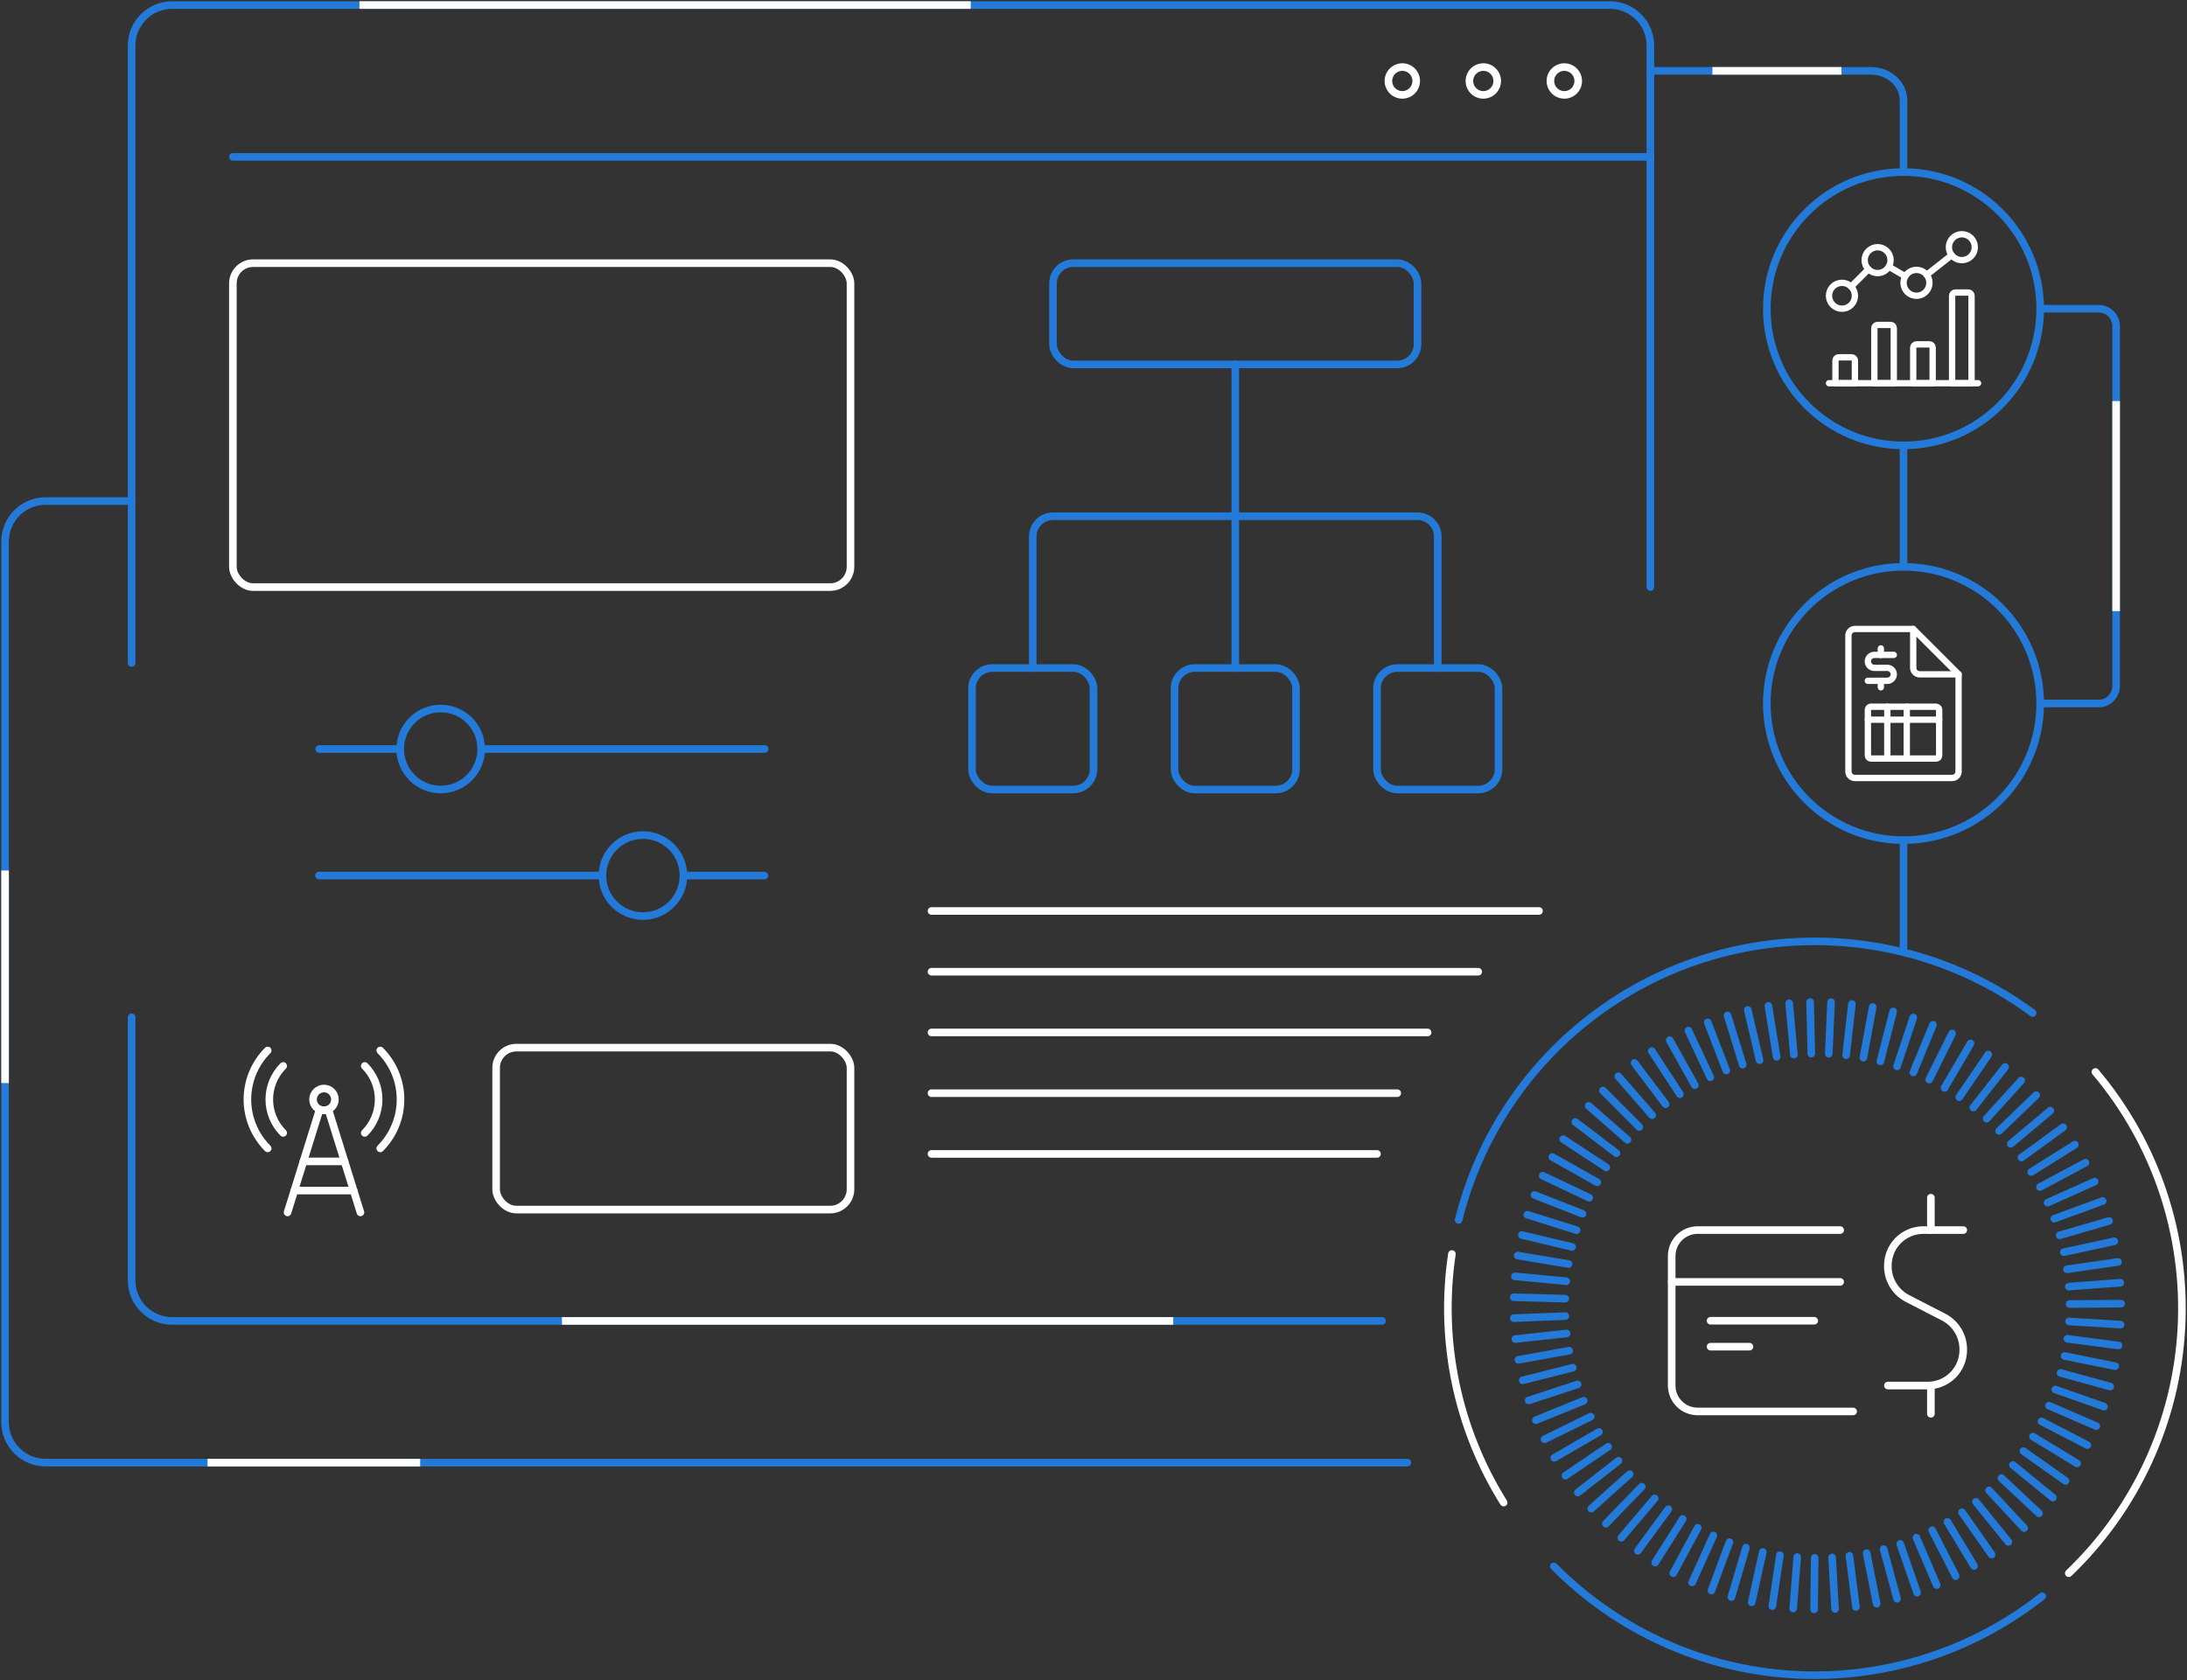 <svg width="432" height="332" viewBox="0 0 432 332" fill="none" xmlns="http://www.w3.org/2000/svg">
<rect x="0" y="0" width="432" height="332" fill="#333333" stroke="none"/>
<path d="M418.879 261.733L408.712 261.102" stroke="#237AD9" stroke-width="1.5" stroke-miterlimit="10" stroke-linecap="round"/>
<path d="M418.483 265.857L408.373 264.531" stroke="#237AD9" stroke-width="1.5" stroke-miterlimit="10" stroke-linecap="round"/>
<path d="M417.811 269.942L407.823 267.928" stroke="#237AD9" stroke-width="1.5" stroke-miterlimit="10" stroke-linecap="round"/>
<path d="M416.841 273.978L407.014 271.268" stroke="#237AD9" stroke-width="1.5" stroke-miterlimit="10" stroke-linecap="round"/>
<path d="M415.603 277.933L405.987 274.544" stroke="#237AD9" stroke-width="1.5" stroke-miterlimit="10" stroke-linecap="round"/>
<path d="M414.091 281.79L404.741 277.746" stroke="#237AD9" stroke-width="1.5" stroke-miterlimit="10" stroke-linecap="round"/>
<path d="M412.311 285.535L403.261 280.852" stroke="#237AD9" stroke-width="1.5" stroke-miterlimit="10" stroke-linecap="round"/>
<path d="M410.29 289.159L401.587 283.861" stroke="#237AD9" stroke-width="1.5" stroke-miterlimit="10" stroke-linecap="round"/>
<path d="M408.009 292.612L399.686 286.724" stroke="#237AD9" stroke-width="1.5" stroke-miterlimit="10" stroke-linecap="round"/>
<path d="M405.51 295.912L397.608 289.466" stroke="#237AD9" stroke-width="1.5" stroke-miterlimit="10" stroke-linecap="round"/>
<path d="M402.776 299.026L395.335 292.054" stroke="#237AD9" stroke-width="1.5" stroke-miterlimit="10" stroke-linecap="round"/>
<path d="M399.84 301.946L392.901 294.489" stroke="#237AD9" stroke-width="1.5" stroke-miterlimit="10" stroke-linecap="round"/>
<path d="M396.718 304.663L390.304 296.745" stroke="#237AD9" stroke-width="1.5" stroke-miterlimit="10" stroke-linecap="round"/>
<path d="M393.402 307.154L387.554 298.807" stroke="#237AD9" stroke-width="1.5" stroke-miterlimit="10" stroke-linecap="round"/>
<path d="M389.94 309.427L384.675 300.7" stroke="#237AD9" stroke-width="1.5" stroke-miterlimit="10" stroke-linecap="round"/>
<path d="M386.309 311.433L381.666 302.358" stroke="#237AD9" stroke-width="1.5" stroke-miterlimit="10" stroke-linecap="round"/>
<path d="M382.564 313.204L378.553 303.83" stroke="#237AD9" stroke-width="1.5" stroke-miterlimit="10" stroke-linecap="round"/>
<path d="M378.69 314.692L375.35 305.059" stroke="#237AD9" stroke-width="1.5" stroke-miterlimit="10" stroke-linecap="round"/>
<path d="M374.735 315.913L372.066 306.078" stroke="#237AD9" stroke-width="1.5" stroke-miterlimit="10" stroke-linecap="round"/>
<path d="M370.699 316.867L368.718 306.871" stroke="#237AD9" stroke-width="1.5" stroke-miterlimit="10" stroke-linecap="round"/>
<path d="M366.607 317.523L365.321 307.413" stroke="#237AD9" stroke-width="1.5" stroke-miterlimit="10" stroke-linecap="round"/>
<path d="M362.482 317.911L361.9 307.736" stroke="#237AD9" stroke-width="1.5" stroke-miterlimit="10" stroke-linecap="round"/>
<path d="M358.341 318L358.454 307.809" stroke="#237AD9" stroke-width="1.5" stroke-miterlimit="10" stroke-linecap="round"/>
<path d="M354.208 317.814L355.009 307.656" stroke="#237AD9" stroke-width="1.5" stroke-miterlimit="10" stroke-linecap="round"/>
<path d="M350.091 317.361L351.588 307.275" stroke="#237AD9" stroke-width="1.5" stroke-miterlimit="10" stroke-linecap="round"/>
<path d="M346.015 316.6L348.207 306.644" stroke="#237AD9" stroke-width="1.5" stroke-miterlimit="10" stroke-linecap="round"/>
<path d="M342.003 315.565L344.883 305.787" stroke="#237AD9" stroke-width="1.5" stroke-miterlimit="10" stroke-linecap="round"/>
<path d="M338.065 314.263L341.615 304.712" stroke="#237AD9" stroke-width="1.5" stroke-miterlimit="10" stroke-linecap="round"/>
<path d="M334.239 312.678L338.445 303.393" stroke="#237AD9" stroke-width="1.5" stroke-miterlimit="10" stroke-linecap="round"/>
<path d="M330.519 310.842L335.355 301.881" stroke="#237AD9" stroke-width="1.5" stroke-miterlimit="10" stroke-linecap="round"/>
<path d="M326.944 308.747L332.395 300.134" stroke="#237AD9" stroke-width="1.5" stroke-miterlimit="10" stroke-linecap="round"/>
<path d="M323.523 306.418L329.548 298.201" stroke="#237AD9" stroke-width="1.5" stroke-miterlimit="10" stroke-linecap="round"/>
<path d="M320.271 303.846L326.847 296.066" stroke="#237AD9" stroke-width="1.5" stroke-miterlimit="10" stroke-linecap="round"/>
<path d="M317.198 301.072L324.299 293.752" stroke="#237AD9" stroke-width="1.5" stroke-miterlimit="10" stroke-linecap="round"/>
<path d="M314.327 298.088L321.905 291.278" stroke="#237AD9" stroke-width="1.5" stroke-miterlimit="10" stroke-linecap="round"/>
<path d="M311.666 294.909L319.697 288.633" stroke="#237AD9" stroke-width="1.5" stroke-miterlimit="10" stroke-linecap="round"/>
<path d="M309.223 291.569L317.659 285.859" stroke="#237AD9" stroke-width="1.5" stroke-miterlimit="10" stroke-linecap="round"/>
<path d="M307.031 288.051L315.847 282.939" stroke="#237AD9" stroke-width="1.5" stroke-miterlimit="10" stroke-linecap="round"/>
<path d="M305.074 284.395L314.221 279.906" stroke="#237AD9" stroke-width="1.5" stroke-miterlimit="10" stroke-linecap="round"/>
<path d="M303.384 280.61L312.822 276.768" stroke="#237AD9" stroke-width="1.5" stroke-miterlimit="10" stroke-linecap="round"/>
<path d="M301.952 276.719L311.633 273.541" stroke="#237AD9" stroke-width="1.5" stroke-miterlimit="10" stroke-linecap="round"/>
<path d="M300.787 272.74L310.671 270.241" stroke="#237AD9" stroke-width="1.5" stroke-miterlimit="10" stroke-linecap="round"/>
<path d="M299.922 268.688L309.951 266.884" stroke="#237AD9" stroke-width="1.5" stroke-miterlimit="10" stroke-linecap="round"/>
<path d="M299.323 264.588L309.458 263.479" stroke="#237AD9" stroke-width="1.5" stroke-miterlimit="10" stroke-linecap="round"/>
<path d="M299.016 260.454L309.199 260.042" stroke="#237AD9" stroke-width="1.5" stroke-miterlimit="10" stroke-linecap="round"/>
<path d="M299 256.322L309.183 256.597" stroke="#237AD9" stroke-width="1.5" stroke-miterlimit="10" stroke-linecap="round"/>
<path d="M299.243 252.189L309.385 253.159" stroke="#237AD9" stroke-width="1.5" stroke-miterlimit="10" stroke-linecap="round"/>
<path d="M299.785 248.08L309.838 249.754" stroke="#237AD9" stroke-width="1.5" stroke-miterlimit="10" stroke-linecap="round"/>
<path d="M300.609 244.02L310.525 246.382" stroke="#237AD9" stroke-width="1.5" stroke-miterlimit="10" stroke-linecap="round"/>
<path d="M301.701 240.016L311.423 243.065" stroke="#237AD9" stroke-width="1.5" stroke-miterlimit="10" stroke-linecap="round"/>
<path d="M303.092 236.11L312.58 239.83" stroke="#237AD9" stroke-width="1.5" stroke-miterlimit="10" stroke-linecap="round"/>
<path d="M304.726 232.301L313.93 236.668" stroke="#237AD9" stroke-width="1.5" stroke-miterlimit="10" stroke-linecap="round"/>
<path d="M306.635 228.621L315.516 233.619" stroke="#237AD9" stroke-width="1.5" stroke-miterlimit="10" stroke-linecap="round"/>
<path d="M308.786 225.086L317.303 230.675" stroke="#237AD9" stroke-width="1.5" stroke-miterlimit="10" stroke-linecap="round"/>
<path d="M311.18 221.697L319.293 227.868" stroke="#237AD9" stroke-width="1.5" stroke-miterlimit="10" stroke-linecap="round"/>
<path d="M313.801 218.495L321.468 225.208" stroke="#237AD9" stroke-width="1.5" stroke-miterlimit="10" stroke-linecap="round"/>
<path d="M316.624 215.461L323.814 222.684" stroke="#237AD9" stroke-width="1.5" stroke-miterlimit="10" stroke-linecap="round"/>
<path d="M319.665 212.655L326.345 220.347" stroke="#237AD9" stroke-width="1.5" stroke-miterlimit="10" stroke-linecap="round"/>
<path d="M322.875 210.043L329.014 218.179" stroke="#237AD9" stroke-width="1.5" stroke-miterlimit="10" stroke-linecap="round"/>
<path d="M326.272 207.665L331.837 216.206" stroke="#237AD9" stroke-width="1.5" stroke-miterlimit="10" stroke-linecap="round"/>
<path d="M329.823 205.521L334.781 214.426" stroke="#237AD9" stroke-width="1.5" stroke-miterlimit="10" stroke-linecap="round"/>
<path d="M333.511 203.637L337.838 212.857" stroke="#237AD9" stroke-width="1.5" stroke-miterlimit="10" stroke-linecap="round"/>
<path d="M337.329 202.011L341.001 211.515" stroke="#237AD9" stroke-width="1.5" stroke-miterlimit="10" stroke-linecap="round"/>
<path d="M341.235 200.636L344.244 210.374" stroke="#237AD9" stroke-width="1.5" stroke-miterlimit="10" stroke-linecap="round"/>
<path d="M345.239 199.561L347.568 209.485" stroke="#237AD9" stroke-width="1.5" stroke-miterlimit="10" stroke-linecap="round"/>
<path d="M349.307 198.752L350.941 208.813" stroke="#237AD9" stroke-width="1.5" stroke-miterlimit="10" stroke-linecap="round"/>
<path d="M353.415 198.234L354.354 208.377" stroke="#237AD9" stroke-width="1.5" stroke-miterlimit="10" stroke-linecap="round"/>
<path d="M357.548 198L357.791 208.191" stroke="#237AD9" stroke-width="1.5" stroke-miterlimit="10" stroke-linecap="round"/>
<path d="M361.689 198.032L361.236 208.215" stroke="#237AD9" stroke-width="1.5" stroke-miterlimit="10" stroke-linecap="round"/>
<path d="M365.814 198.364L364.666 208.49" stroke="#237AD9" stroke-width="1.5" stroke-miterlimit="10" stroke-linecap="round"/>
<path d="M369.915 198.979L368.071 208.999" stroke="#237AD9" stroke-width="1.5" stroke-miterlimit="10" stroke-linecap="round"/>
<path d="M373.967 199.852L371.427 209.719" stroke="#237AD9" stroke-width="1.5" stroke-miterlimit="10" stroke-linecap="round"/>
<path d="M377.938 201.041L374.719 210.706" stroke="#237AD9" stroke-width="1.5" stroke-miterlimit="10" stroke-linecap="round"/>
<path d="M381.828 202.481L377.946 211.903" stroke="#237AD9" stroke-width="1.5" stroke-miterlimit="10" stroke-linecap="round"/>
<path d="M385.605 204.195L381.076 213.318" stroke="#237AD9" stroke-width="1.5" stroke-miterlimit="10" stroke-linecap="round"/>
<path d="M389.245 206.16L384.101 214.96" stroke="#237AD9" stroke-width="1.5" stroke-miterlimit="10" stroke-linecap="round"/>
<path d="M392.755 208.369L387.013 216.788" stroke="#237AD9" stroke-width="1.5" stroke-miterlimit="10" stroke-linecap="round"/>
<path d="M396.087 210.827L389.787 218.834" stroke="#237AD9" stroke-width="1.5" stroke-miterlimit="10" stroke-linecap="round"/>
<path d="M399.258 213.488L392.423 221.042" stroke="#237AD9" stroke-width="1.5" stroke-miterlimit="10" stroke-linecap="round"/>
<path d="M402.226 216.384L394.882 223.452" stroke="#237AD9" stroke-width="1.5" stroke-miterlimit="10" stroke-linecap="round"/>
<path d="M405 219.457L397.187 226.008" stroke="#237AD9" stroke-width="1.5" stroke-miterlimit="10" stroke-linecap="round"/>
<path d="M407.548 222.724L399.306 228.717" stroke="#237AD9" stroke-width="1.5" stroke-miterlimit="10" stroke-linecap="round"/>
<path d="M409.861 226.162L401.231 231.572" stroke="#237AD9" stroke-width="1.5" stroke-miterlimit="10" stroke-linecap="round"/>
<path d="M411.948 229.737L402.962 234.541" stroke="#237AD9" stroke-width="1.5" stroke-miterlimit="10" stroke-linecap="round"/>
<path d="M413.767 233.465L404.466 237.63" stroke="#237AD9" stroke-width="1.5" stroke-miterlimit="10" stroke-linecap="round"/>
<path d="M415.344 237.299L405.776 240.809" stroke="#237AD9" stroke-width="1.5" stroke-miterlimit="10" stroke-linecap="round"/>
<path d="M416.622 241.246L406.836 244.085" stroke="#237AD9" stroke-width="1.5" stroke-miterlimit="10" stroke-linecap="round"/>
<path d="M417.641 245.266L407.677 247.417" stroke="#237AD9" stroke-width="1.5" stroke-miterlimit="10" stroke-linecap="round"/>
<path d="M418.377 249.342L408.292 250.798" stroke="#237AD9" stroke-width="1.5" stroke-miterlimit="10" stroke-linecap="round"/>
<path d="M418.822 253.458L408.656 254.219" stroke="#237AD9" stroke-width="1.5" stroke-miterlimit="10" stroke-linecap="round"/>
<path d="M419 257.591L408.809 257.664" stroke="#237AD9" stroke-width="1.5" stroke-miterlimit="10" stroke-linecap="round"/>
<path d="M286.796 247.775C284.245 264.843 287.869 282.26 297.016 296.894" stroke="white" stroke-width="1.5" stroke-linecap="round"/>
<path d="M401.511 200.155C391.919 193.079 380.73 188.478 368.935 186.758C357.14 185.039 345.103 186.254 333.89 190.297C322.678 194.34 312.635 201.085 304.652 209.936C296.669 218.786 290.993 229.468 288.125 241.036" stroke="#237AD9" stroke-width="1.5" stroke-linecap="round"/>
<path d="M408.646 310.849C421.962 298.108 429.919 280.772 430.898 262.37C431.876 243.969 425.802 225.887 413.913 211.806" stroke="white" stroke-width="1.5" stroke-linecap="round"/>
<path d="M306.93 309.488C319.467 322.163 336.237 329.774 354.034 330.864C371.83 331.955 389.404 326.448 403.395 315.398" stroke="#237AD9" stroke-width="1.5" stroke-linecap="round"/>
<path d="M387.81 243.047H379.821C378.899 243.06 377.989 243.255 377.143 243.62C376.297 243.985 375.531 244.514 374.889 245.175C374.248 245.836 373.742 246.617 373.402 247.473C373.062 248.33 372.895 249.245 372.909 250.166C372.9 251.476 373.251 252.763 373.925 253.886C374.598 255.009 375.567 255.926 376.725 256.536L383.986 260.278C385.144 260.889 386.113 261.806 386.786 262.929C387.459 264.052 387.811 265.338 387.803 266.648C387.816 267.569 387.649 268.484 387.309 269.341C386.969 270.197 386.464 270.978 385.822 271.64C385.18 272.301 384.414 272.829 383.568 273.194C382.722 273.559 381.812 273.754 380.891 273.767H372.916" stroke="white" stroke-width="1.5" stroke-linecap="round" stroke-linejoin="round"/>
<path d="M381.41 243.047V236.647" stroke="white" stroke-width="1.5" stroke-linecap="round" stroke-linejoin="round"/>
<path d="M381.41 279.353V273.767" stroke="white" stroke-width="1.5" stroke-linecap="round" stroke-linejoin="round"/>
<path d="M366.05 278.887H335.33C333.972 278.887 332.67 278.348 331.71 277.388C330.75 276.427 330.21 275.125 330.21 273.767V248.167C330.21 246.809 330.75 245.507 331.71 244.547C332.67 243.587 333.972 243.047 335.33 243.047H363.49" stroke="white" stroke-width="1.5" stroke-linecap="round" stroke-linejoin="round"/>
<path d="M330.21 253.287H363.49" stroke="white" stroke-width="1.5" stroke-linecap="round" stroke-linejoin="round"/>
<path d="M358.37 260.967H337.89" stroke="white" stroke-width="1.5" stroke-linecap="round" stroke-linejoin="round"/>
<path d="M345.57 266.087H337.89" stroke="white" stroke-width="1.5" stroke-linecap="round" stroke-linejoin="round"/>
<path d="M26 131V9C26 4.582 29.582 1 34 1H318C322.418 1 326 4.582 326 9V116" stroke="#237AD9" stroke-width="1.5" stroke-miterlimit="10" stroke-linecap="round"/>
<path d="M191 1.75H191.75V0.25H191V1V1.75ZM191 1V0.25H71V1V1.75H191V1Z" fill="white"/>
<path d="M273 261H34C29.582 261 26 257.418 26 253V201" stroke="#237AD9" stroke-width="1.5" stroke-miterlimit="10" stroke-linecap="round"/>
<path d="M231 261.75H231.75V260.25H231V261V261.75ZM231 261V260.25H111V261V261.75H231V261Z" fill="white"/>
<path d="M326 31L46 31" stroke="#237AD9" stroke-width="1.5" stroke-miterlimit="10" stroke-linecap="round"/>
<path d="M277 13.25C277.729 13.25 278.429 13.54 278.944 14.056C279.46 14.571 279.75 15.271 279.75 16C279.75 16.544 279.588 17.075 279.286 17.527C278.984 17.98 278.555 18.333 278.053 18.541C277.55 18.749 276.997 18.803 276.464 18.697C275.93 18.591 275.44 18.329 275.056 17.944C274.671 17.56 274.409 17.07 274.303 16.536C274.197 16.003 274.251 15.45 274.459 14.947C274.667 14.445 275.02 14.016 275.473 13.714C275.925 13.412 276.456 13.25 277 13.25Z" stroke="white" stroke-width="1.5" stroke-miterlimit="10" stroke-linecap="round"/>
<path d="M293 13.25C293.729 13.25 294.429 13.54 294.944 14.056C295.46 14.571 295.75 15.271 295.75 16C295.75 16.544 295.588 17.075 295.286 17.527C294.984 17.98 294.555 18.333 294.053 18.541C293.55 18.749 292.997 18.803 292.464 18.697C291.93 18.591 291.44 18.329 291.056 17.944C290.671 17.56 290.409 17.07 290.303 16.536C290.197 16.003 290.251 15.45 290.459 14.947C290.667 14.445 291.02 14.016 291.473 13.714C291.925 13.412 292.456 13.25 293 13.25Z" stroke="white" stroke-width="1.5" stroke-miterlimit="10" stroke-linecap="round"/>
<path d="M308.464 13.303C308.997 13.197 309.55 13.251 310.053 13.459C310.555 13.667 310.984 14.021 311.286 14.473C311.588 14.925 311.75 15.456 311.75 16C311.75 16.729 311.46 17.429 310.944 17.944C310.429 18.46 309.729 18.75 309 18.75C308.456 18.75 307.925 18.588 307.473 18.286C307.02 17.984 306.667 17.555 306.459 17.053C306.251 16.55 306.197 15.997 306.303 15.464C306.409 14.93 306.671 14.44 307.056 14.056C307.44 13.671 307.93 13.409 308.464 13.303Z" stroke="white" stroke-width="1.5" stroke-miterlimit="10" stroke-linecap="round"/>
<circle cx="376" cy="139" r="27" stroke="#237AD9" stroke-width="1.5" stroke-linecap="round"/>
<path d="M369.605 139.64H382.405C382.405 139.64 383.045 139.64 383.045 140.28V149.24C383.045 149.24 383.045 149.88 382.405 149.88H369.605C369.605 149.88 368.965 149.88 368.965 149.24V140.28C368.965 140.28 368.965 139.64 369.605 139.64Z" stroke="white" stroke-width="1.25" stroke-linecap="round" stroke-linejoin="round"/>
<path d="M368.965 142.2H383.045" stroke="white" stroke-width="1.25" stroke-linecap="round" stroke-linejoin="round"/>
<path d="M372.805 139.64V149.88" stroke="white" stroke-width="1.25" stroke-linecap="round" stroke-linejoin="round"/>
<path d="M376.645 139.64V149.88" stroke="white" stroke-width="1.25" stroke-linecap="round" stroke-linejoin="round"/>
<path d="M386.88 152.44C386.88 152.78 386.745 153.105 386.505 153.345C386.265 153.585 385.939 153.72 385.6 153.72H366.4C366.061 153.72 365.735 153.585 365.495 153.345C365.255 153.105 365.12 152.78 365.12 152.44V125.56C365.12 125.221 365.255 124.895 365.495 124.655C365.735 124.415 366.061 124.28 366.4 124.28H377.92L386.88 133.24V152.44Z" stroke="white" stroke-width="1.25" stroke-linecap="round" stroke-linejoin="round"/>
<path d="M377.92 124.28V131.96C377.92 132.3 378.055 132.625 378.295 132.865C378.535 133.105 378.861 133.24 379.2 133.24H386.88" stroke="white" stroke-width="1.25" stroke-linecap="round" stroke-linejoin="round"/>
<path d="M371.525 134.52V135.8" stroke="white" stroke-width="1.25" stroke-linecap="round" stroke-linejoin="round"/>
<path d="M371.525 128.12V129.4" stroke="white" stroke-width="1.25" stroke-linecap="round" stroke-linejoin="round"/>
<path d="M368.96 134.52H372.8C373.139 134.52 373.465 134.385 373.705 134.145C373.945 133.905 374.08 133.579 374.08 133.24C374.08 132.9 373.945 132.575 373.705 132.335C373.465 132.095 373.139 131.96 372.8 131.96H370.24C369.9 131.96 369.575 131.825 369.335 131.585C369.095 131.345 368.96 131.019 368.96 130.68C368.96 130.34 369.095 130.015 369.335 129.775C369.575 129.535 369.9 129.4 370.24 129.4H374.08" stroke="white" stroke-width="1.25" stroke-linecap="round" stroke-linejoin="round"/>
<circle cx="376" cy="61" r="27" stroke="#237AD9" stroke-width="1.5" stroke-linecap="round"/>
<g clip-path="url(#clip0_1395_8816)">
<path d="M366.4 71.24C366.4 71.07 366.333 70.908 366.213 70.787C366.093 70.668 365.93 70.6 365.76 70.6H363.2C363.03 70.6 362.868 70.668 362.748 70.787C362.627 70.908 362.56 71.07 362.56 71.24V75.72H366.4V71.24Z" stroke="white" stroke-width="1.25" stroke-linecap="round" stroke-linejoin="round"/>
<path d="M374.08 64.84C374.08 64.67 374.013 64.507 373.893 64.387C373.773 64.267 373.61 64.2 373.44 64.2H370.88C370.71 64.2 370.547 64.267 370.427 64.387C370.307 64.507 370.24 64.67 370.24 64.84V75.72H374.08V64.84Z" stroke="white" stroke-width="1.25" stroke-linecap="round" stroke-linejoin="round"/>
<path d="M381.76 68.68C381.76 68.51 381.693 68.347 381.573 68.228C381.453 68.108 381.29 68.04 381.12 68.04H378.56C378.39 68.04 378.228 68.108 378.107 68.228C377.987 68.347 377.92 68.51 377.92 68.68V75.72H381.76V68.68Z" stroke="white" stroke-width="1.25" stroke-linecap="round" stroke-linejoin="round"/>
<path d="M389.44 58.44C389.44 58.27 389.373 58.108 389.253 57.987C389.133 57.867 388.97 57.8 388.8 57.8H386.24C386.07 57.8 385.907 57.867 385.787 57.987C385.667 58.108 385.6 58.27 385.6 58.44V75.72H389.44V58.44Z" stroke="white" stroke-width="1.25" stroke-linecap="round" stroke-linejoin="round"/>
<path d="M361.285 75.72H390.725" stroke="white" stroke-width="1.25" stroke-linecap="round" stroke-linejoin="round"/>
<path d="M365.655 56.63L369.075 53.21" stroke="white" stroke-width="1.25" stroke-linecap="round" stroke-linejoin="round"/>
<path d="M373.097 52.69L376.353 54.59" stroke="white" stroke-width="1.25" stroke-linecap="round" stroke-linejoin="round"/>
<path d="M380.579 54.298L385.512 50.422" stroke="white" stroke-width="1.25" stroke-linecap="round" stroke-linejoin="round"/>
<path d="M384.965 48.84C384.965 49.519 385.235 50.17 385.715 50.65C386.195 51.13 386.846 51.4 387.525 51.4C388.204 51.4 388.855 51.13 389.335 50.65C389.815 50.17 390.085 49.519 390.085 48.84C390.085 48.161 389.815 47.51 389.335 47.03C388.855 46.55 388.204 46.28 387.525 46.28C386.846 46.28 386.195 46.55 385.715 47.03C385.235 47.51 384.965 48.161 384.965 48.84Z" stroke="white" stroke-width="1.25" stroke-linecap="round" stroke-linejoin="round"/>
<path d="M376.005 55.88C376.005 56.216 376.071 56.549 376.2 56.86C376.329 57.17 376.517 57.453 376.755 57.69C376.993 57.928 377.275 58.117 377.585 58.245C377.896 58.374 378.229 58.44 378.565 58.44C378.901 58.44 379.234 58.374 379.545 58.245C379.855 58.117 380.138 57.928 380.375 57.69C380.613 57.453 380.802 57.17 380.93 56.86C381.059 56.549 381.125 56.216 381.125 55.88C381.125 55.201 380.855 54.55 380.375 54.07C379.895 53.59 379.244 53.32 378.565 53.32C377.886 53.32 377.235 53.59 376.755 54.07C376.275 54.55 376.005 55.201 376.005 55.88Z" stroke="white" stroke-width="1.25" stroke-linecap="round" stroke-linejoin="round"/>
<path d="M368.325 51.4C368.325 52.079 368.595 52.73 369.075 53.21C369.555 53.69 370.206 53.96 370.885 53.96C371.564 53.96 372.215 53.69 372.695 53.21C373.175 52.73 373.445 52.079 373.445 51.4C373.445 50.721 373.175 50.07 372.695 49.59C372.215 49.11 371.564 48.84 370.885 48.84C370.206 48.84 369.555 49.11 369.075 49.59C368.595 50.07 368.325 50.721 368.325 51.4Z" stroke="white" stroke-width="1.25" stroke-linecap="round" stroke-linejoin="round"/>
<path d="M361.285 58.44C361.285 58.776 361.351 59.109 361.48 59.42C361.609 59.73 361.797 60.012 362.035 60.25C362.273 60.488 362.555 60.676 362.865 60.805C363.176 60.934 363.509 61 363.845 61C364.181 61 364.514 60.934 364.825 60.805C365.135 60.676 365.418 60.488 365.655 60.25C365.893 60.012 366.082 59.73 366.21 59.42C366.339 59.109 366.405 58.776 366.405 58.44C366.405 57.761 366.135 57.11 365.655 56.63C365.175 56.15 364.524 55.88 363.845 55.88C363.166 55.88 362.515 56.15 362.035 56.63C361.555 57.11 361.285 57.761 361.285 58.44Z" stroke="white" stroke-width="1.25" stroke-linecap="round" stroke-linejoin="round"/>
</g>
<path d="M403 61H414.591C415.495 61 416.362 61.367 417.001 62.02C417.641 62.673 418 63.559 418 64.482V135.518C418 136.441 417.641 137.327 417.001 137.98C416.362 138.633 415.495 139 414.591 139H403" stroke="#237AD9" stroke-width="1.5" stroke-miterlimit="10" stroke-linecap="round"/>
<path d="M418 80V120" stroke="white" stroke-width="1.5" stroke-miterlimit="10" stroke-linecap="square"/>
<path d="M326 14H369.628C371.316 14.005 372.934 14.62 374.128 15.713C375.322 16.805 375.995 18.286 376 19.831V34" stroke="#237AD9" stroke-width="1.5" stroke-linecap="round"/>
<path d="M339 14H363" stroke="white" stroke-width="1.5" stroke-linecap="square"/>
<path d="M376 88V112" stroke="#237AD9" stroke-width="1.5" stroke-linecap="round"/>
<path d="M376 166V188" stroke="#237AD9" stroke-width="1.5" stroke-linecap="round"/>
<path d="M278 289L9 289C4.582 289 1 285.418 1 281L1 107C1 102.582 4.582 99 9 99L26 99" stroke="#237AD9" stroke-width="1.5" stroke-linecap="round"/>
<path d="M41 289L83 289" stroke="white" stroke-width="1.5"/>
<path d="M1 214L1 172" stroke="white" stroke-width="1.5"/>
<path d="M184 180H304" stroke="white" stroke-width="1.5" stroke-miterlimit="10" stroke-linecap="round"/>
<path d="M184 192H292" stroke="white" stroke-width="1.5" stroke-miterlimit="10" stroke-linecap="round"/>
<path d="M184 204H282" stroke="white" stroke-width="1.5" stroke-miterlimit="10" stroke-linecap="round"/>
<path d="M184 216H276" stroke="white" stroke-width="1.5" stroke-miterlimit="10" stroke-linecap="round"/>
<path d="M184 228H272" stroke="white" stroke-width="1.5" stroke-miterlimit="10" stroke-linecap="round"/>
<rect x="46" y="52" width="122" height="64" rx="4" stroke="white" stroke-width="1.5" stroke-linecap="round"/>
<path d="M63.054 148H79.054" stroke="#237AD9" stroke-width="1.5" stroke-linecap="round" stroke-linejoin="round"/>
<path d="M87.054 156C91.472 156 95.054 152.418 95.054 148C95.054 143.582 91.472 140 87.054 140C82.635 140 79.054 143.582 79.054 148C79.054 152.418 82.635 156 87.054 156Z" stroke="#237AD9" stroke-width="1.5" stroke-linecap="round" stroke-linejoin="round"/>
<path d="M95.054 148H151.054" stroke="#237AD9" stroke-width="1.5" stroke-linecap="round" stroke-linejoin="round"/>
<path d="M119 173H63" stroke="#237AD9" stroke-width="1.5" stroke-linecap="round" stroke-linejoin="round"/>
<path d="M127 181C131.418 181 135 177.418 135 173C135 168.582 131.418 165 127 165C122.582 165 119 168.582 119 173C119 177.418 122.582 181 127 181Z" stroke="#237AD9" stroke-width="1.5" stroke-linecap="round" stroke-linejoin="round"/>
<path d="M135 173H151" stroke="#237AD9" stroke-width="1.5" stroke-linecap="round" stroke-linejoin="round"/>
<path d="M71.2 239.56L64.864 219.214C64.592 219.335 64.298 219.397 64 219.397C63.703 219.397 63.408 219.335 63.136 219.214L56.8 239.56" stroke="white" stroke-width="1.5" stroke-linecap="round" stroke-linejoin="round"/>
<path d="M61.834 217.237C61.834 217.81 62.062 218.359 62.467 218.764C62.872 219.17 63.421 219.397 63.994 219.397C64.567 219.397 65.117 219.17 65.522 218.764C65.927 218.359 66.154 217.81 66.154 217.237C66.154 216.664 65.927 216.115 65.522 215.71C65.117 215.305 64.567 215.077 63.994 215.077C63.421 215.077 62.872 215.305 62.467 215.71C62.062 216.115 61.834 216.664 61.834 217.237Z" stroke="white" stroke-width="1.5" stroke-linecap="round" stroke-linejoin="round"/>
<path d="M72.052 210.616C73.808 212.371 74.794 214.752 74.794 217.234C74.794 219.716 73.808 222.097 72.052 223.852" stroke="white" stroke-width="1.5" stroke-linecap="round" stroke-linejoin="round"/>
<path d="M75.108 207.563C77.674 210.129 79.115 213.608 79.115 217.236C79.115 220.865 77.674 224.344 75.108 226.91" stroke="white" stroke-width="1.5" stroke-linecap="round" stroke-linejoin="round"/>
<path d="M55.936 210.616C54.181 212.371 53.195 214.752 53.195 217.234C53.195 219.716 54.181 222.097 55.936 223.852" stroke="white" stroke-width="1.5" stroke-linecap="round" stroke-linejoin="round"/>
<path d="M52.88 207.563C50.315 210.129 48.873 213.608 48.873 217.236C48.873 220.865 50.315 224.344 52.88 226.91" stroke="white" stroke-width="1.5" stroke-linecap="round" stroke-linejoin="round"/>
<path d="M59.942 229.477H68.058" stroke="white" stroke-width="1.5" stroke-linecap="round" stroke-linejoin="round"/>
<path d="M58.146 235.237H69.854" stroke="white" stroke-width="1.5" stroke-linecap="round" stroke-linejoin="round"/>
<rect x="98" y="207" width="70" height="32" rx="4" stroke="white" stroke-width="1.5" stroke-linecap="round"/>
<path d="M244 72L244 132" stroke="#237AD9" stroke-width="1.5" stroke-linecap="round" stroke-linejoin="round"/>
<path d="M284 132V106C284 103.791 282.209 102 280 102H208C205.791 102 204 103.791 204 106V132" stroke="#237AD9" stroke-width="1.5" stroke-linecap="round" stroke-linejoin="round"/>
<rect x="208" y="52" width="72" height="20" rx="4" stroke="#237AD9" stroke-width="1.5" stroke-linecap="round"/>
<rect x="192" y="132" width="24" height="24" rx="4" stroke="#237AD9" stroke-width="1.5" stroke-linecap="round"/>
<rect x="232" y="132" width="24" height="24" rx="4" stroke="#237AD9" stroke-width="1.5" stroke-linecap="round"/>
<rect x="272" y="132" width="24" height="24" rx="4" stroke="#237AD9" stroke-width="1.5" stroke-linecap="round"/>
<defs>
<clipPath id="clip0_1395_8816">
<rect width="32" height="32" fill="white" transform="translate(360 45)"/>
</clipPath>
</defs>
</svg>
